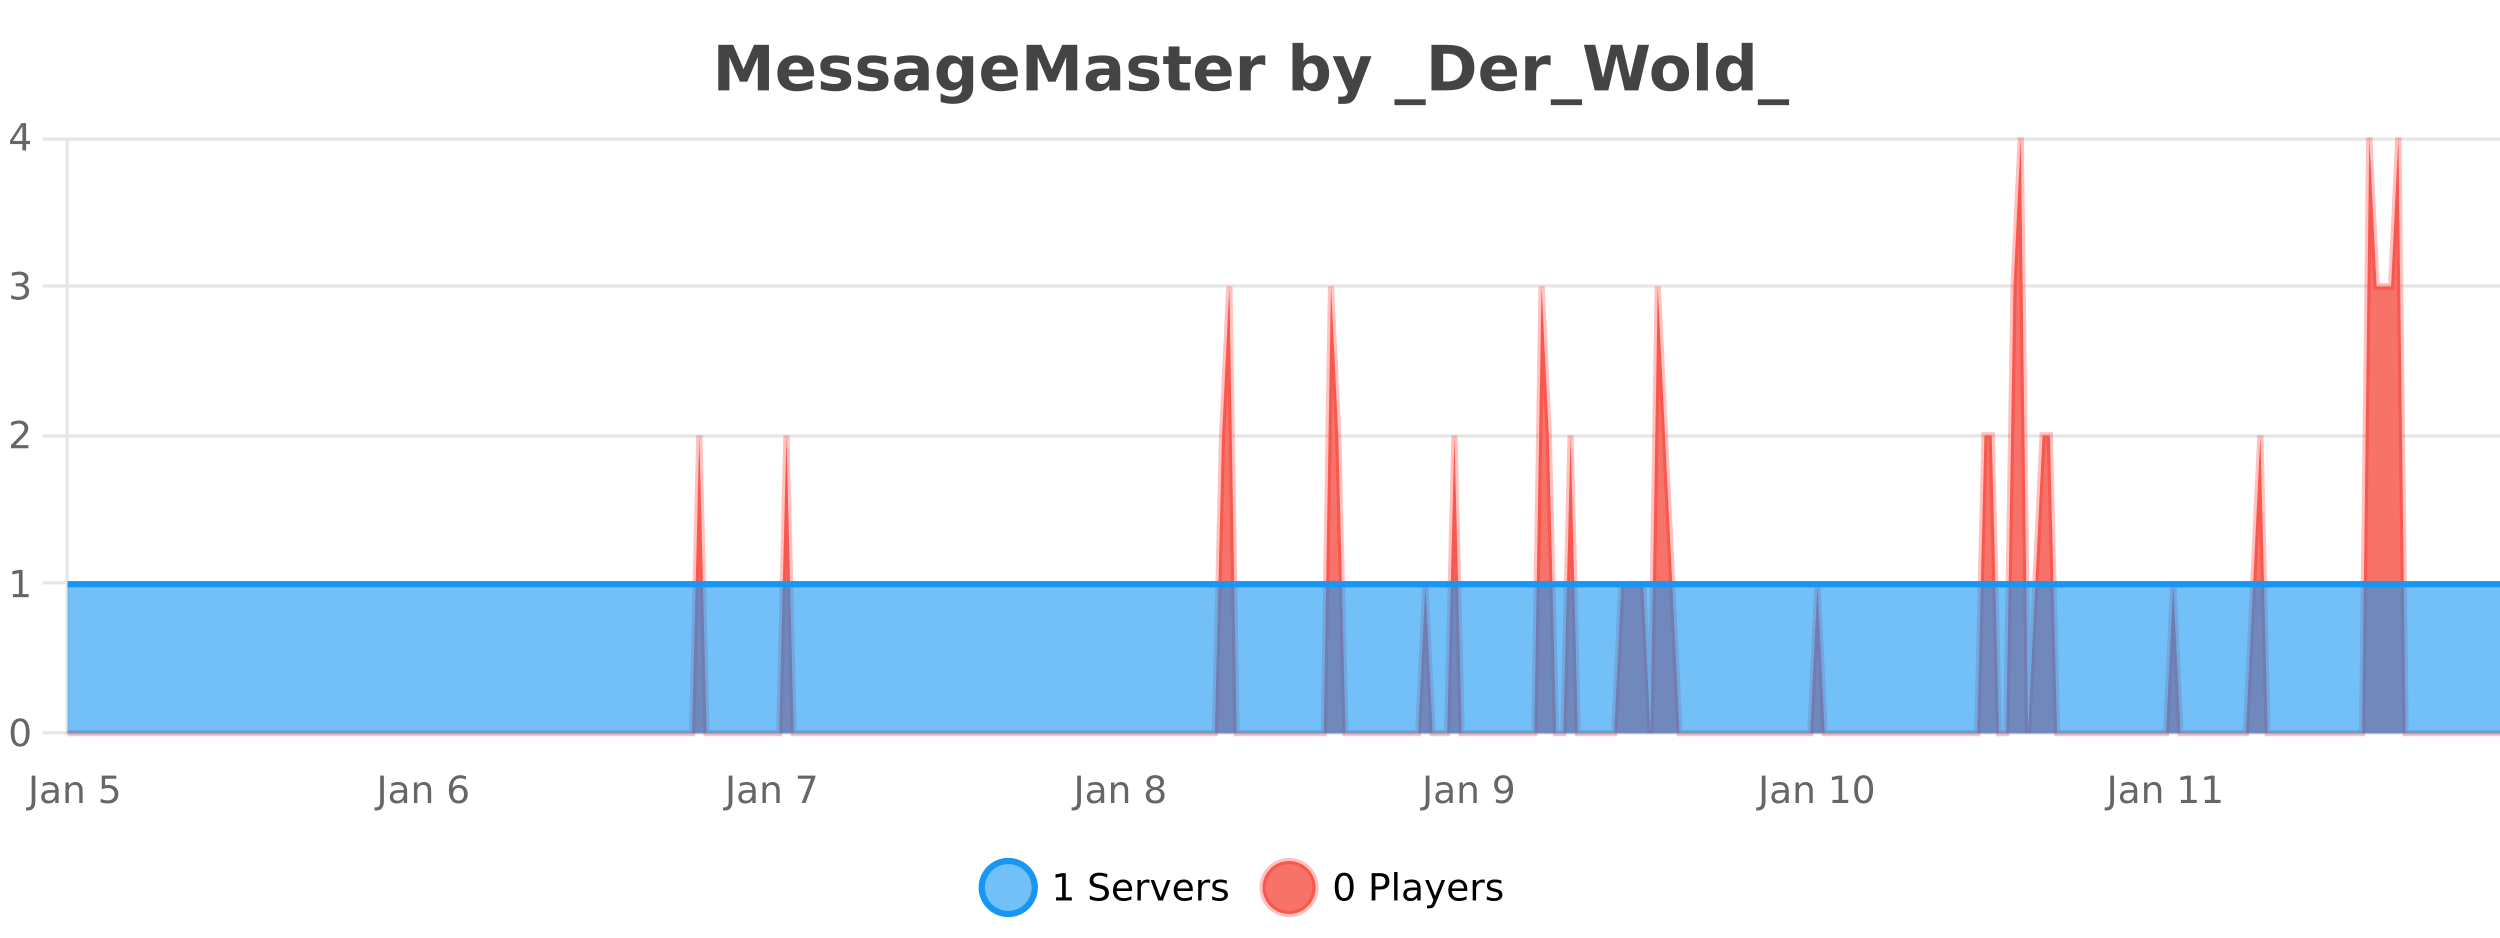 <?xml version="1.0" encoding="UTF-8"?>
<svg xmlns="http://www.w3.org/2000/svg" xmlns:xlink="http://www.w3.org/1999/xlink" width="800pt" height="300pt" viewBox="0 0 800 300" version="1.1">
<defs>
<clipPath id="clip1">
  <path d="M 285 263 L 360 263 L 360 300 L 285 300 Z M 285 263 "/>
</clipPath>
<clipPath id="clip2">
  <path d="M 375 263 L 450 263 L 450 300 L 375 300 Z M 375 263 "/>
</clipPath>
<clipPath id="clip3">
  <path d="M 21.633 44 L 800 44 L 800 234.602 L 21.633 234.602 Z M 21.633 44 "/>
</clipPath>
<clipPath id="clip4">
  <path d="M 20.633 43 L 800 43 L 800 235.602 L 20.633 235.602 Z M 20.633 43 "/>
</clipPath>
<clipPath id="clip5">
  <path d="M 21.633 186 L 800 186 L 800 234.602 L 21.633 234.602 Z M 21.633 186 "/>
</clipPath>
<clipPath id="clip6">
  <path d="M 20.633 185 L 800 185 L 800 188 L 20.633 188 Z M 20.633 185 "/>
</clipPath>
</defs>
<g id="surface293321">
<rect x="0" y="0" width="800" height="300" style="fill:rgb(100%,100%,100%);fill-opacity:1;stroke:none;"/>
<path style="fill:none;stroke-width:1;stroke-linecap:butt;stroke-linejoin:miter;stroke:rgb(0%,0%,0%);stroke-opacity:0.098;stroke-miterlimit:10;" d="M 22 234.5 L 800 234.5 "/>
<path style="fill:none;stroke-width:1;stroke-linecap:butt;stroke-linejoin:miter;stroke:rgb(0%,0%,0%);stroke-opacity:0.098;stroke-miterlimit:10;" d="M 13.633 234.5 L 21 234.5 "/>
<path style="fill:none;stroke-width:1;stroke-linecap:butt;stroke-linejoin:miter;stroke:rgb(0%,0%,0%);stroke-opacity:0.098;stroke-miterlimit:10;" d="M 22 186.5 L 800 186.5 "/>
<path style="fill:none;stroke-width:1;stroke-linecap:butt;stroke-linejoin:miter;stroke:rgb(0%,0%,0%);stroke-opacity:0.098;stroke-miterlimit:10;" d="M 13.633 186.5 L 21 186.5 "/>
<path style="fill:none;stroke-width:1;stroke-linecap:butt;stroke-linejoin:miter;stroke:rgb(0%,0%,0%);stroke-opacity:0.098;stroke-miterlimit:10;" d="M 22 139.5 L 800 139.5 "/>
<path style="fill:none;stroke-width:1;stroke-linecap:butt;stroke-linejoin:miter;stroke:rgb(0%,0%,0%);stroke-opacity:0.098;stroke-miterlimit:10;" d="M 13.633 139.5 L 21 139.5 "/>
<path style="fill:none;stroke-width:1;stroke-linecap:butt;stroke-linejoin:miter;stroke:rgb(0%,0%,0%);stroke-opacity:0.098;stroke-miterlimit:10;" d="M 22 91.5 L 800 91.5 "/>
<path style="fill:none;stroke-width:1;stroke-linecap:butt;stroke-linejoin:miter;stroke:rgb(0%,0%,0%);stroke-opacity:0.098;stroke-miterlimit:10;" d="M 13.633 91.5 L 21 91.5 "/>
<path style="fill:none;stroke-width:1;stroke-linecap:butt;stroke-linejoin:miter;stroke:rgb(0%,0%,0%);stroke-opacity:0.098;stroke-miterlimit:10;" d="M 22 44.5 L 800 44.5 "/>
<path style="fill:none;stroke-width:1;stroke-linecap:butt;stroke-linejoin:miter;stroke:rgb(0%,0%,0%);stroke-opacity:0.098;stroke-miterlimit:10;" d="M 13.633 44.5 L 21 44.5 "/>
<path style=" stroke:none;fill-rule:nonzero;fill:rgb(9.02%,58.824%,95.294%);fill-opacity:0.6;" d="M 331.121 284 C 331.121 288.688 327.324 292.484 322.637 292.484 C 317.953 292.484 314.152 288.688 314.152 284 C 314.152 279.312 317.953 275.516 322.637 275.516 C 327.324 275.516 331.121 279.312 331.121 284 Z M 331.121 284 "/>
<g clip-path="url(#clip1)" clip-rule="nonzero">
<path style="fill:none;stroke-width:2;stroke-linecap:butt;stroke-linejoin:miter;stroke:rgb(9.02%,58.824%,95.294%);stroke-opacity:1;stroke-miterlimit:10;" d="M 331.121 284 C 331.121 288.688 327.324 292.484 322.637 292.484 C 317.953 292.484 314.152 288.688 314.152 284 C 314.152 279.312 317.953 275.516 322.637 275.516 C 327.324 275.516 331.121 279.312 331.121 284 Z M 331.121 284 "/>
</g>
<path style=" stroke:none;fill-rule:nonzero;fill:rgb(0%,0%,0%);fill-opacity:1;" d="M 337.938 287.156 L 339.875 287.156 L 339.875 280.484 L 337.766 280.906 L 337.766 279.828 L 339.859 279.406 L 341.047 279.406 L 341.047 287.156 L 342.984 287.156 L 342.984 288.156 L 337.938 288.156 Z M 354.32 279.688 L 354.32 280.844 C 353.871 280.637 353.445 280.48 353.039 280.375 C 352.641 280.262 352.262 280.203 351.898 280.203 C 351.25 280.203 350.75 280.328 350.398 280.578 C 350.055 280.828 349.883 281.188 349.883 281.656 C 349.883 282.043 349.996 282.336 350.227 282.531 C 350.453 282.73 350.898 282.887 351.555 283 L 352.258 283.156 C 353.141 283.324 353.793 283.621 354.211 284.047 C 354.637 284.465 354.852 285.027 354.852 285.734 C 354.852 286.59 354.562 287.234 353.992 287.672 C 353.43 288.109 352.594 288.328 351.492 288.328 C 351.086 288.328 350.648 288.281 350.18 288.188 C 349.711 288.094 349.227 287.953 348.727 287.766 L 348.727 286.547 C 349.203 286.82 349.672 287.023 350.133 287.156 C 350.602 287.293 351.055 287.359 351.492 287.359 C 352.168 287.359 352.688 287.23 353.055 286.969 C 353.43 286.699 353.617 286.32 353.617 285.828 C 353.617 285.402 353.48 285.07 353.211 284.828 C 352.949 284.578 352.516 284.398 351.914 284.281 L 351.195 284.141 C 350.309 283.965 349.668 283.688 349.273 283.312 C 348.887 282.938 348.695 282.418 348.695 281.75 C 348.695 280.969 348.965 280.359 349.508 279.922 C 350.047 279.477 350.797 279.25 351.758 279.25 C 352.172 279.25 352.59 279.289 353.008 279.359 C 353.434 279.434 353.871 279.543 354.32 279.688 Z M 362.266 284.609 L 362.266 285.125 L 357.297 285.125 C 357.348 285.875 357.57 286.445 357.969 286.828 C 358.375 287.215 358.93 287.406 359.641 287.406 C 360.055 287.406 360.457 287.359 360.844 287.266 C 361.238 287.164 361.629 287.008 362.016 286.797 L 362.016 287.828 C 361.617 287.984 361.219 288.105 360.812 288.188 C 360.406 288.281 359.992 288.328 359.578 288.328 C 358.535 288.328 357.707 288.027 357.094 287.422 C 356.477 286.809 356.172 285.98 356.172 284.938 C 356.172 283.867 356.461 283.016 357.047 282.391 C 357.629 281.758 358.41 281.438 359.391 281.438 C 360.273 281.438 360.973 281.727 361.484 282.297 C 362.004 282.859 362.266 283.633 362.266 284.609 Z M 361.188 284.281 C 361.176 283.699 361.008 283.23 360.688 282.875 C 360.363 282.523 359.938 282.344 359.406 282.344 C 358.801 282.344 358.316 282.516 357.953 282.859 C 357.598 283.203 357.395 283.684 357.344 284.297 Z M 367.836 282.594 C 367.711 282.531 367.574 282.484 367.43 282.453 C 367.293 282.414 367.137 282.391 366.961 282.391 C 366.355 282.391 365.887 282.59 365.555 282.984 C 365.23 283.383 365.07 283.953 365.07 284.703 L 365.07 288.156 L 363.992 288.156 L 363.992 281.594 L 365.07 281.594 L 365.07 282.609 C 365.297 282.215 365.594 281.922 365.961 281.734 C 366.324 281.539 366.766 281.438 367.289 281.438 C 367.359 281.438 367.438 281.445 367.523 281.453 C 367.617 281.465 367.715 281.48 367.82 281.5 Z M 368.195 281.594 L 369.336 281.594 L 371.383 287.094 L 373.445 281.594 L 374.586 281.594 L 372.117 288.156 L 370.648 288.156 Z M 381.688 284.609 L 381.688 285.125 L 376.719 285.125 C 376.77 285.875 376.992 286.445 377.391 286.828 C 377.797 287.215 378.352 287.406 379.062 287.406 C 379.477 287.406 379.879 287.359 380.266 287.266 C 380.66 287.164 381.051 287.008 381.438 286.797 L 381.438 287.828 C 381.039 287.984 380.641 288.105 380.234 288.188 C 379.828 288.281 379.414 288.328 379 288.328 C 377.957 288.328 377.129 288.027 376.516 287.422 C 375.898 286.809 375.594 285.98 375.594 284.938 C 375.594 283.867 375.883 283.016 376.469 282.391 C 377.051 281.758 377.832 281.438 378.812 281.438 C 379.695 281.438 380.395 281.727 380.906 282.297 C 381.426 282.859 381.688 283.633 381.688 284.609 Z M 380.609 284.281 C 380.598 283.699 380.43 283.23 380.109 282.875 C 379.785 282.523 379.359 282.344 378.828 282.344 C 378.223 282.344 377.738 282.516 377.375 282.859 C 377.02 283.203 376.816 283.684 376.766 284.297 Z M 387.258 282.594 C 387.133 282.531 386.996 282.484 386.852 282.453 C 386.715 282.414 386.559 282.391 386.383 282.391 C 385.777 282.391 385.309 282.59 384.977 282.984 C 384.652 283.383 384.492 283.953 384.492 284.703 L 384.492 288.156 L 383.414 288.156 L 383.414 281.594 L 384.492 281.594 L 384.492 282.609 C 384.719 282.215 385.016 281.922 385.383 281.734 C 385.746 281.539 386.188 281.438 386.711 281.438 C 386.781 281.438 386.859 281.445 386.945 281.453 C 387.039 281.465 387.137 281.48 387.242 281.5 Z M 392.562 281.781 L 392.562 282.812 C 392.258 282.656 391.941 282.543 391.609 282.469 C 391.285 282.387 390.945 282.344 390.594 282.344 C 390.062 282.344 389.66 282.43 389.391 282.594 C 389.117 282.75 388.984 282.996 388.984 283.328 C 388.984 283.578 389.078 283.777 389.266 283.922 C 389.461 284.059 389.852 284.188 390.438 284.312 L 390.797 284.406 C 391.566 284.562 392.113 284.793 392.438 285.094 C 392.758 285.398 392.922 285.812 392.922 286.344 C 392.922 286.961 392.676 287.445 392.188 287.797 C 391.707 288.152 391.047 288.328 390.203 288.328 C 389.848 288.328 389.477 288.289 389.094 288.219 C 388.719 288.156 388.32 288.059 387.906 287.922 L 387.906 286.797 C 388.301 287.008 388.691 287.164 389.078 287.266 C 389.461 287.371 389.848 287.422 390.234 287.422 C 390.734 287.422 391.117 287.34 391.391 287.172 C 391.672 286.996 391.812 286.746 391.812 286.422 C 391.812 286.133 391.711 285.906 391.516 285.75 C 391.316 285.594 390.883 285.445 390.219 285.297 L 389.844 285.219 C 389.176 285.074 388.691 284.855 388.391 284.562 C 388.098 284.273 387.953 283.875 387.953 283.375 C 387.953 282.75 388.172 282.273 388.609 281.938 C 389.047 281.605 389.664 281.438 390.469 281.438 C 390.863 281.438 391.238 281.469 391.594 281.531 C 391.945 281.586 392.27 281.668 392.562 281.781 Z M 332.637 277.016 "/>
<path style=" stroke:none;fill-rule:nonzero;fill:rgb(96.863%,44.706%,40.784%);fill-opacity:1;" d="M 420.988 284 C 420.988 288.688 417.191 292.484 412.504 292.484 C 407.82 292.484 404.02 288.688 404.02 284 C 404.02 279.312 407.82 275.516 412.504 275.516 C 417.191 275.516 420.988 279.312 420.988 284 Z M 420.988 284 "/>
<g clip-path="url(#clip2)" clip-rule="nonzero">
<path style="fill:none;stroke-width:2;stroke-linecap:butt;stroke-linejoin:miter;stroke:rgb(100%,4.706%,0%);stroke-opacity:0.247;stroke-miterlimit:10;" d="M 420.988 284 C 420.988 288.688 417.191 292.484 412.504 292.484 C 407.82 292.484 404.02 288.688 404.02 284 C 404.02 279.312 407.82 275.516 412.504 275.516 C 417.191 275.516 420.988 279.312 420.988 284 Z M 420.988 284 "/>
</g>
<path style=" stroke:none;fill-rule:nonzero;fill:rgb(0%,0%,0%);fill-opacity:1;" d="M 430.133 280.188 C 429.527 280.188 429.07 280.492 428.758 281.094 C 428.453 281.688 428.305 282.59 428.305 283.797 C 428.305 284.996 428.453 285.898 428.758 286.5 C 429.07 287.094 429.527 287.391 430.133 287.391 C 430.746 287.391 431.203 287.094 431.508 286.5 C 431.82 285.898 431.977 284.996 431.977 283.797 C 431.977 282.59 431.82 281.688 431.508 281.094 C 431.203 280.492 430.746 280.188 430.133 280.188 Z M 430.133 279.25 C 431.109 279.25 431.859 279.641 432.383 280.422 C 432.902 281.195 433.164 282.32 433.164 283.797 C 433.164 285.266 432.902 286.391 432.383 287.172 C 431.859 287.945 431.109 288.328 430.133 288.328 C 429.152 288.328 428.402 287.945 427.883 287.172 C 427.371 286.391 427.117 285.266 427.117 283.797 C 427.117 282.32 427.371 281.195 427.883 280.422 C 428.402 279.641 429.152 279.25 430.133 279.25 Z M 440.125 280.375 L 440.125 283.672 L 441.609 283.672 C 442.16 283.672 442.586 283.531 442.891 283.25 C 443.191 282.961 443.344 282.547 443.344 282.016 C 443.344 281.496 443.191 281.094 442.891 280.812 C 442.586 280.523 442.16 280.375 441.609 280.375 Z M 438.938 279.406 L 441.609 279.406 C 442.598 279.406 443.344 279.633 443.844 280.078 C 444.344 280.516 444.594 281.164 444.594 282.016 C 444.594 282.883 444.344 283.539 443.844 283.984 C 443.344 284.422 442.598 284.641 441.609 284.641 L 440.125 284.641 L 440.125 288.156 L 438.938 288.156 Z M 446.129 279.031 L 447.207 279.031 L 447.207 288.156 L 446.129 288.156 Z M 452.445 284.859 C 451.578 284.859 450.977 284.961 450.633 285.156 C 450.297 285.355 450.133 285.695 450.133 286.172 C 450.133 286.559 450.258 286.867 450.508 287.094 C 450.766 287.312 451.109 287.422 451.539 287.422 C 452.141 287.422 452.621 287.215 452.977 286.797 C 453.34 286.371 453.523 285.805 453.523 285.094 L 453.523 284.859 Z M 454.602 284.406 L 454.602 288.156 L 453.523 288.156 L 453.523 287.156 C 453.273 287.555 452.965 287.852 452.602 288.047 C 452.234 288.234 451.789 288.328 451.258 288.328 C 450.578 288.328 450.043 288.141 449.648 287.766 C 449.25 287.383 449.055 286.875 449.055 286.25 C 449.055 285.512 449.297 284.953 449.789 284.578 C 450.289 284.203 451.027 284.016 452.008 284.016 L 453.523 284.016 L 453.523 283.906 C 453.523 283.406 453.355 283.023 453.023 282.75 C 452.699 282.48 452.246 282.344 451.664 282.344 C 451.289 282.344 450.918 282.391 450.555 282.484 C 450.199 282.578 449.859 282.715 449.539 282.891 L 449.539 281.891 C 449.934 281.734 450.312 281.621 450.68 281.547 C 451.055 281.477 451.418 281.438 451.773 281.438 C 452.719 281.438 453.43 281.684 453.898 282.172 C 454.367 282.664 454.602 283.406 454.602 284.406 Z M 459.551 288.766 C 459.246 289.547 458.949 290.055 458.66 290.297 C 458.367 290.535 457.98 290.656 457.504 290.656 L 456.645 290.656 L 456.645 289.75 L 457.27 289.75 C 457.57 289.75 457.801 289.676 457.957 289.531 C 458.121 289.395 458.305 289.066 458.504 288.547 L 458.707 288.047 L 456.051 281.594 L 457.191 281.594 L 459.238 286.719 L 461.301 281.594 L 462.441 281.594 Z M 469.543 284.609 L 469.543 285.125 L 464.574 285.125 C 464.625 285.875 464.848 286.445 465.246 286.828 C 465.652 287.215 466.207 287.406 466.918 287.406 C 467.332 287.406 467.734 287.359 468.121 287.266 C 468.516 287.164 468.906 287.008 469.293 286.797 L 469.293 287.828 C 468.895 287.984 468.496 288.105 468.09 288.188 C 467.684 288.281 467.27 288.328 466.855 288.328 C 465.812 288.328 464.984 288.027 464.371 287.422 C 463.754 286.809 463.449 285.98 463.449 284.938 C 463.449 283.867 463.738 283.016 464.324 282.391 C 464.906 281.758 465.688 281.438 466.668 281.438 C 467.551 281.438 468.25 281.727 468.762 282.297 C 469.281 282.859 469.543 283.633 469.543 284.609 Z M 468.465 284.281 C 468.453 283.699 468.285 283.23 467.965 282.875 C 467.641 282.523 467.215 282.344 466.684 282.344 C 466.078 282.344 465.594 282.516 465.23 282.859 C 464.875 283.203 464.672 283.684 464.621 284.297 Z M 475.113 282.594 C 474.988 282.531 474.852 282.484 474.707 282.453 C 474.57 282.414 474.414 282.391 474.238 282.391 C 473.633 282.391 473.164 282.59 472.832 282.984 C 472.508 283.383 472.348 283.953 472.348 284.703 L 472.348 288.156 L 471.27 288.156 L 471.27 281.594 L 472.348 281.594 L 472.348 282.609 C 472.574 282.215 472.871 281.922 473.238 281.734 C 473.602 281.539 474.043 281.438 474.566 281.438 C 474.637 281.438 474.715 281.445 474.801 281.453 C 474.895 281.465 474.992 281.48 475.098 281.5 Z M 480.422 281.781 L 480.422 282.812 C 480.117 282.656 479.801 282.543 479.469 282.469 C 479.145 282.387 478.805 282.344 478.453 282.344 C 477.922 282.344 477.52 282.43 477.25 282.594 C 476.977 282.75 476.844 282.996 476.844 283.328 C 476.844 283.578 476.938 283.777 477.125 283.922 C 477.32 284.059 477.711 284.188 478.297 284.312 L 478.656 284.406 C 479.426 284.562 479.973 284.793 480.297 285.094 C 480.617 285.398 480.781 285.812 480.781 286.344 C 480.781 286.961 480.535 287.445 480.047 287.797 C 479.566 288.152 478.906 288.328 478.062 288.328 C 477.707 288.328 477.336 288.289 476.953 288.219 C 476.578 288.156 476.18 288.059 475.766 287.922 L 475.766 286.797 C 476.16 287.008 476.551 287.164 476.938 287.266 C 477.32 287.371 477.707 287.422 478.094 287.422 C 478.594 287.422 478.977 287.34 479.25 287.172 C 479.531 286.996 479.672 286.746 479.672 286.422 C 479.672 286.133 479.57 285.906 479.375 285.75 C 479.176 285.594 478.742 285.445 478.078 285.297 L 477.703 285.219 C 477.035 285.074 476.551 284.855 476.25 284.562 C 475.957 284.273 475.812 283.875 475.812 283.375 C 475.812 282.75 476.031 282.273 476.469 281.938 C 476.906 281.605 477.523 281.438 478.328 281.438 C 478.723 281.438 479.098 281.469 479.453 281.531 C 479.805 281.586 480.129 281.668 480.422 281.781 Z M 422.504 277.016 "/>
<path style=" stroke:none;fill-rule:nonzero;fill:rgb(26.667%,26.667%,26.667%);fill-opacity:1;" d="M 229.844 14.344 L 234.625 14.344 L 237.938 22.141 L 241.281 14.344 L 246.062 14.344 L 246.062 28.922 L 242.5 28.922 L 242.5 18.25 L 239.141 26.125 L 236.766 26.125 L 233.406 18.25 L 233.406 28.922 L 229.844 28.922 Z M 260.496 23.422 L 260.496 24.422 L 252.324 24.422 C 252.406 25.246 252.703 25.859 253.215 26.266 C 253.723 26.672 254.434 26.875 255.34 26.875 C 256.078 26.875 256.832 26.766 257.605 26.547 C 258.375 26.328 259.168 26 259.98 25.562 L 259.98 28.25 C 259.156 28.562 258.328 28.797 257.496 28.953 C 256.672 29.117 255.848 29.203 255.027 29.203 C 253.047 29.203 251.504 28.703 250.402 27.703 C 249.309 26.695 248.762 25.281 248.762 23.469 C 248.762 21.68 249.297 20.273 250.371 19.25 C 251.453 18.23 252.938 17.719 254.824 17.719 C 256.543 17.719 257.918 18.242 258.949 19.281 C 259.98 20.312 260.496 21.695 260.496 23.422 Z M 256.902 22.266 C 256.902 21.602 256.707 21.062 256.324 20.656 C 255.938 20.25 255.434 20.047 254.809 20.047 C 254.129 20.047 253.578 20.242 253.152 20.625 C 252.734 21 252.473 21.547 252.371 22.266 Z M 271.688 18.328 L 271.688 20.984 C 270.945 20.672 270.227 20.438 269.531 20.281 C 268.832 20.125 268.172 20.047 267.547 20.047 C 266.891 20.047 266.398 20.133 266.078 20.297 C 265.754 20.465 265.594 20.719 265.594 21.062 C 265.594 21.344 265.711 21.559 265.953 21.703 C 266.203 21.852 266.641 21.961 267.266 22.031 L 267.891 22.125 C 269.68 22.355 270.883 22.73 271.5 23.25 C 272.113 23.773 272.422 24.59 272.422 25.703 C 272.422 26.871 271.988 27.746 271.125 28.328 C 270.27 28.914 268.992 29.203 267.297 29.203 C 266.566 29.203 265.816 29.145 265.047 29.031 C 264.273 28.918 263.484 28.746 262.672 28.516 L 262.672 25.859 C 263.367 26.203 264.082 26.461 264.812 26.625 C 265.539 26.793 266.285 26.875 267.047 26.875 C 267.734 26.875 268.25 26.781 268.594 26.594 C 268.938 26.406 269.109 26.125 269.109 25.75 C 269.109 25.438 268.988 25.211 268.75 25.062 C 268.508 24.906 268.035 24.789 267.328 24.703 L 266.719 24.625 C 265.156 24.43 264.062 24.07 263.438 23.547 C 262.812 23.016 262.5 22.215 262.5 21.141 C 262.5 19.984 262.895 19.125 263.688 18.562 C 264.488 18 265.707 17.719 267.344 17.719 C 267.988 17.719 268.664 17.773 269.375 17.875 C 270.082 17.969 270.852 18.121 271.688 18.328 Z M 283.59 18.328 L 283.59 20.984 C 282.848 20.672 282.129 20.438 281.434 20.281 C 280.734 20.125 280.074 20.047 279.449 20.047 C 278.793 20.047 278.301 20.133 277.98 20.297 C 277.656 20.465 277.496 20.719 277.496 21.062 C 277.496 21.344 277.613 21.559 277.855 21.703 C 278.105 21.852 278.543 21.961 279.168 22.031 L 279.793 22.125 C 281.582 22.355 282.785 22.73 283.402 23.25 C 284.016 23.773 284.324 24.59 284.324 25.703 C 284.324 26.871 283.891 27.746 283.027 28.328 C 282.172 28.914 280.895 29.203 279.199 29.203 C 278.469 29.203 277.719 29.145 276.949 29.031 C 276.176 28.918 275.387 28.746 274.574 28.516 L 274.574 25.859 C 275.27 26.203 275.984 26.461 276.715 26.625 C 277.441 26.793 278.188 26.875 278.949 26.875 C 279.637 26.875 280.152 26.781 280.496 26.594 C 280.84 26.406 281.012 26.125 281.012 25.75 C 281.012 25.438 280.891 25.211 280.652 25.062 C 280.41 24.906 279.938 24.789 279.23 24.703 L 278.621 24.625 C 277.059 24.43 275.965 24.07 275.34 23.547 C 274.715 23.016 274.402 22.215 274.402 21.141 C 274.402 19.984 274.797 19.125 275.59 18.562 C 276.391 18 277.609 17.719 279.246 17.719 C 279.891 17.719 280.566 17.773 281.277 17.875 C 281.984 17.969 282.754 18.121 283.59 18.328 Z M 291.852 24 C 291.121 24 290.574 24.125 290.211 24.375 C 289.844 24.617 289.664 24.98 289.664 25.469 C 289.664 25.906 289.809 26.25 290.102 26.5 C 290.402 26.75 290.812 26.875 291.336 26.875 C 291.992 26.875 292.543 26.641 292.992 26.172 C 293.449 25.703 293.68 25.117 293.68 24.406 L 293.68 24 Z M 297.195 22.688 L 297.195 28.922 L 293.68 28.922 L 293.68 27.297 C 293.211 27.965 292.68 28.449 292.086 28.75 C 291.5 29.051 290.789 29.203 289.945 29.203 C 288.82 29.203 287.902 28.875 287.195 28.219 C 286.484 27.555 286.133 26.695 286.133 25.641 C 286.133 24.359 286.57 23.422 287.445 22.828 C 288.328 22.227 289.719 21.922 291.617 21.922 L 293.68 21.922 L 293.68 21.641 C 293.68 21.09 293.461 20.688 293.023 20.438 C 292.586 20.18 291.902 20.047 290.977 20.047 C 290.227 20.047 289.527 20.125 288.883 20.281 C 288.234 20.43 287.637 20.648 287.086 20.938 L 287.086 18.281 C 287.836 18.094 288.586 17.953 289.336 17.859 C 290.094 17.766 290.855 17.719 291.617 17.719 C 293.586 17.719 295.008 18.109 295.883 18.891 C 296.758 19.664 297.195 20.93 297.195 22.688 Z M 307.898 27.062 C 307.418 27.699 306.887 28.168 306.305 28.469 C 305.719 28.773 305.047 28.922 304.289 28.922 C 302.953 28.922 301.852 28.398 300.977 27.344 C 300.109 26.293 299.68 24.953 299.68 23.328 C 299.68 21.695 300.109 20.355 300.977 19.312 C 301.852 18.262 302.953 17.734 304.289 17.734 C 305.047 17.734 305.719 17.887 306.305 18.188 C 306.887 18.492 307.418 18.965 307.898 19.609 L 307.898 17.984 L 311.414 17.984 L 311.414 27.812 C 311.414 29.57 310.855 30.914 309.742 31.844 C 308.637 32.77 307.027 33.234 304.914 33.234 C 304.234 33.234 303.574 33.18 302.93 33.078 C 302.293 32.973 301.652 32.816 301.008 32.609 L 301.008 29.875 C 301.621 30.227 302.219 30.488 302.805 30.656 C 303.387 30.832 303.977 30.922 304.57 30.922 C 305.715 30.922 306.555 30.672 307.086 30.172 C 307.625 29.672 307.898 28.887 307.898 27.812 Z M 305.586 20.266 C 304.867 20.266 304.305 20.531 303.898 21.062 C 303.492 21.594 303.289 22.352 303.289 23.328 C 303.289 24.328 303.48 25.09 303.867 25.609 C 304.262 26.121 304.836 26.375 305.586 26.375 C 306.312 26.375 306.883 26.109 307.289 25.578 C 307.695 25.047 307.898 24.297 307.898 23.328 C 307.898 22.352 307.695 21.594 307.289 21.062 C 306.883 20.531 306.312 20.266 305.586 20.266 Z M 325.68 23.422 L 325.68 24.422 L 317.508 24.422 C 317.59 25.246 317.887 25.859 318.398 26.266 C 318.906 26.672 319.617 26.875 320.523 26.875 C 321.262 26.875 322.016 26.766 322.789 26.547 C 323.559 26.328 324.352 26 325.164 25.562 L 325.164 28.25 C 324.34 28.562 323.512 28.797 322.68 28.953 C 321.855 29.117 321.031 29.203 320.211 29.203 C 318.23 29.203 316.688 28.703 315.586 27.703 C 314.492 26.695 313.945 25.281 313.945 23.469 C 313.945 21.68 314.48 20.273 315.555 19.25 C 316.637 18.23 318.121 17.719 320.008 17.719 C 321.727 17.719 323.102 18.242 324.133 19.281 C 325.164 20.312 325.68 21.695 325.68 23.422 Z M 322.086 22.266 C 322.086 21.602 321.891 21.062 321.508 20.656 C 321.121 20.25 320.617 20.047 319.992 20.047 C 319.312 20.047 318.762 20.242 318.336 20.625 C 317.918 21 317.656 21.547 317.555 22.266 Z M 328.496 14.344 L 333.277 14.344 L 336.59 22.141 L 339.934 14.344 L 344.715 14.344 L 344.715 28.922 L 341.152 28.922 L 341.152 18.25 L 337.793 26.125 L 335.418 26.125 L 332.059 18.25 L 332.059 28.922 L 328.496 28.922 Z M 353.133 24 C 352.402 24 351.855 24.125 351.492 24.375 C 351.125 24.617 350.945 24.98 350.945 25.469 C 350.945 25.906 351.09 26.25 351.383 26.5 C 351.684 26.75 352.094 26.875 352.617 26.875 C 353.273 26.875 353.824 26.641 354.273 26.172 C 354.73 25.703 354.961 25.117 354.961 24.406 L 354.961 24 Z M 358.477 22.688 L 358.477 28.922 L 354.961 28.922 L 354.961 27.297 C 354.492 27.965 353.961 28.449 353.367 28.75 C 352.781 29.051 352.07 29.203 351.227 29.203 C 350.102 29.203 349.184 28.875 348.477 28.219 C 347.766 27.555 347.414 26.695 347.414 25.641 C 347.414 24.359 347.852 23.422 348.727 22.828 C 349.609 22.227 351 21.922 352.898 21.922 L 354.961 21.922 L 354.961 21.641 C 354.961 21.09 354.742 20.688 354.305 20.438 C 353.867 20.18 353.184 20.047 352.258 20.047 C 351.508 20.047 350.809 20.125 350.164 20.281 C 349.516 20.43 348.918 20.648 348.367 20.938 L 348.367 18.281 C 349.117 18.094 349.867 17.953 350.617 17.859 C 351.375 17.766 352.137 17.719 352.898 17.719 C 354.867 17.719 356.289 18.109 357.164 18.891 C 358.039 19.664 358.477 20.93 358.477 22.688 Z M 370.27 18.328 L 370.27 20.984 C 369.527 20.672 368.809 20.438 368.113 20.281 C 367.414 20.125 366.754 20.047 366.129 20.047 C 365.473 20.047 364.98 20.133 364.66 20.297 C 364.336 20.465 364.176 20.719 364.176 21.062 C 364.176 21.344 364.293 21.559 364.535 21.703 C 364.785 21.852 365.223 21.961 365.848 22.031 L 366.473 22.125 C 368.262 22.355 369.465 22.73 370.082 23.25 C 370.695 23.773 371.004 24.59 371.004 25.703 C 371.004 26.871 370.57 27.746 369.707 28.328 C 368.852 28.914 367.574 29.203 365.879 29.203 C 365.148 29.203 364.398 29.145 363.629 29.031 C 362.855 28.918 362.066 28.746 361.254 28.516 L 361.254 25.859 C 361.949 26.203 362.664 26.461 363.395 26.625 C 364.121 26.793 364.867 26.875 365.629 26.875 C 366.316 26.875 366.832 26.781 367.176 26.594 C 367.52 26.406 367.691 26.125 367.691 25.75 C 367.691 25.438 367.57 25.211 367.332 25.062 C 367.09 24.906 366.617 24.789 365.91 24.703 L 365.301 24.625 C 363.738 24.43 362.645 24.07 362.02 23.547 C 361.395 23.016 361.082 22.215 361.082 21.141 C 361.082 19.984 361.477 19.125 362.27 18.562 C 363.07 18 364.289 17.719 365.926 17.719 C 366.57 17.719 367.246 17.773 367.957 17.875 C 368.664 17.969 369.434 18.121 370.27 18.328 Z M 377.453 14.875 L 377.453 17.984 L 381.062 17.984 L 381.062 20.484 L 377.453 20.484 L 377.453 25.125 C 377.453 25.637 377.551 25.98 377.75 26.156 C 377.957 26.336 378.359 26.422 378.953 26.422 L 380.75 26.422 L 380.75 28.922 L 377.75 28.922 C 376.375 28.922 375.395 28.637 374.812 28.062 C 374.238 27.48 373.953 26.5 373.953 25.125 L 373.953 20.484 L 372.219 20.484 L 372.219 17.984 L 373.953 17.984 L 373.953 14.875 Z M 394.109 23.422 L 394.109 24.422 L 385.938 24.422 C 386.02 25.246 386.316 25.859 386.828 26.266 C 387.336 26.672 388.047 26.875 388.953 26.875 C 389.691 26.875 390.445 26.766 391.219 26.547 C 391.988 26.328 392.781 26 393.594 25.562 L 393.594 28.25 C 392.77 28.562 391.941 28.797 391.109 28.953 C 390.285 29.117 389.461 29.203 388.641 29.203 C 386.66 29.203 385.117 28.703 384.016 27.703 C 382.922 26.695 382.375 25.281 382.375 23.469 C 382.375 21.68 382.91 20.273 383.984 19.25 C 385.066 18.23 386.551 17.719 388.438 17.719 C 390.156 17.719 391.531 18.242 392.562 19.281 C 393.594 20.312 394.109 21.695 394.109 23.422 Z M 390.516 22.266 C 390.516 21.602 390.32 21.062 389.938 20.656 C 389.551 20.25 389.047 20.047 388.422 20.047 C 387.742 20.047 387.191 20.242 386.766 20.625 C 386.348 21 386.086 21.547 385.984 22.266 Z M 404.891 20.969 C 404.578 20.824 404.27 20.719 403.969 20.656 C 403.664 20.586 403.363 20.547 403.062 20.547 C 402.156 20.547 401.457 20.836 400.969 21.406 C 400.488 21.98 400.25 22.805 400.25 23.875 L 400.25 28.922 L 396.766 28.922 L 396.766 17.984 L 400.25 17.984 L 400.25 19.781 C 400.695 19.062 401.211 18.543 401.797 18.219 C 402.379 17.887 403.078 17.719 403.891 17.719 C 404.016 17.719 404.145 17.727 404.281 17.734 C 404.414 17.746 404.613 17.766 404.875 17.797 Z M 419.406 26.672 C 420.156 26.672 420.727 26.402 421.125 25.859 C 421.52 25.309 421.719 24.512 421.719 23.469 C 421.719 22.43 421.52 21.637 421.125 21.094 C 420.727 20.543 420.156 20.266 419.406 20.266 C 418.656 20.266 418.078 20.543 417.672 21.094 C 417.273 21.637 417.078 22.43 417.078 23.469 C 417.078 24.5 417.273 25.293 417.672 25.844 C 418.078 26.398 418.656 26.672 419.406 26.672 Z M 417.078 19.578 C 417.566 18.945 418.102 18.477 418.688 18.172 C 419.27 17.871 419.941 17.719 420.703 17.719 C 422.055 17.719 423.164 18.258 424.031 19.328 C 424.895 20.402 425.328 21.781 425.328 23.469 C 425.328 25.148 424.895 26.523 424.031 27.594 C 423.164 28.668 422.055 29.203 420.703 29.203 C 419.941 29.203 419.27 29.051 418.688 28.75 C 418.102 28.449 417.566 27.98 417.078 27.344 L 417.078 28.922 L 413.594 28.922 L 413.594 13.719 L 417.078 13.719 Z M 426.473 17.984 L 429.957 17.984 L 432.91 25.406 L 435.41 17.984 L 438.895 17.984 L 434.301 29.953 C 433.84 31.172 433.301 32.02 432.676 32.5 C 432.059 32.988 431.254 33.234 430.254 33.234 L 428.223 33.234 L 428.223 30.938 L 429.316 30.938 C 429.91 30.938 430.34 30.844 430.613 30.656 C 430.883 30.469 431.09 30.129 431.238 29.641 L 431.348 29.344 Z M 456.223 31.781 L 456.223 33.641 L 446.223 33.641 L 446.223 31.781 Z M 461.816 17.188 L 461.816 26.078 L 463.16 26.078 C 464.699 26.078 465.879 25.699 466.691 24.938 C 467.504 24.18 467.91 23.07 467.91 21.609 C 467.91 20.172 467.504 19.078 466.691 18.328 C 465.887 17.57 464.711 17.188 463.16 17.188 Z M 458.066 14.344 L 462.02 14.344 C 464.238 14.344 465.887 14.5 466.973 14.812 C 468.055 15.125 468.98 15.664 469.754 16.422 C 470.441 17.078 470.949 17.84 471.285 18.703 C 471.617 19.559 471.785 20.527 471.785 21.609 C 471.785 22.715 471.617 23.699 471.285 24.562 C 470.949 25.43 470.441 26.188 469.754 26.844 C 468.973 27.594 468.035 28.133 466.941 28.453 C 465.848 28.766 464.207 28.922 462.02 28.922 L 458.066 28.922 Z M 485.418 23.422 L 485.418 24.422 L 477.246 24.422 C 477.328 25.246 477.625 25.859 478.137 26.266 C 478.645 26.672 479.355 26.875 480.262 26.875 C 481 26.875 481.754 26.766 482.527 26.547 C 483.297 26.328 484.09 26 484.902 25.562 L 484.902 28.25 C 484.078 28.562 483.25 28.797 482.418 28.953 C 481.594 29.117 480.77 29.203 479.949 29.203 C 477.969 29.203 476.426 28.703 475.324 27.703 C 474.23 26.695 473.684 25.281 473.684 23.469 C 473.684 21.68 474.219 20.273 475.293 19.25 C 476.375 18.23 477.859 17.719 479.746 17.719 C 481.465 17.719 482.84 18.242 483.871 19.281 C 484.902 20.312 485.418 21.695 485.418 23.422 Z M 481.824 22.266 C 481.824 21.602 481.629 21.062 481.246 20.656 C 480.859 20.25 480.355 20.047 479.73 20.047 C 479.051 20.047 478.5 20.242 478.074 20.625 C 477.656 21 477.395 21.547 477.293 22.266 Z M 496.203 20.969 C 495.891 20.824 495.582 20.719 495.281 20.656 C 494.977 20.586 494.676 20.547 494.375 20.547 C 493.469 20.547 492.77 20.836 492.281 21.406 C 491.801 21.98 491.562 22.805 491.562 23.875 L 491.562 28.922 L 488.078 28.922 L 488.078 17.984 L 491.562 17.984 L 491.562 19.781 C 492.008 19.062 492.523 18.543 493.109 18.219 C 493.691 17.887 494.391 17.719 495.203 17.719 C 495.328 17.719 495.457 17.727 495.594 17.734 C 495.727 17.746 495.926 17.766 496.188 17.797 Z M 506.25 31.781 L 506.25 33.641 L 496.25 33.641 L 496.25 31.781 Z M 506.844 14.344 L 510.453 14.344 L 512.969 24.938 L 515.469 14.344 L 519.094 14.344 L 521.594 24.938 L 524.109 14.344 L 527.688 14.344 L 524.25 28.922 L 519.906 28.922 L 517.266 17.844 L 514.656 28.922 L 510.312 28.922 Z M 534.492 20.219 C 533.711 20.219 533.117 20.5 532.711 21.062 C 532.305 21.617 532.102 22.418 532.102 23.469 C 532.102 24.512 532.305 25.312 532.711 25.875 C 533.117 26.43 533.711 26.703 534.492 26.703 C 535.25 26.703 535.828 26.43 536.227 25.875 C 536.633 25.312 536.836 24.512 536.836 23.469 C 536.836 22.418 536.633 21.617 536.227 21.062 C 535.828 20.5 535.25 20.219 534.492 20.219 Z M 534.492 17.719 C 536.367 17.719 537.828 18.23 538.883 19.25 C 539.945 20.262 540.477 21.668 540.477 23.469 C 540.477 25.262 539.945 26.668 538.883 27.688 C 537.828 28.699 536.367 29.203 534.492 29.203 C 532.594 29.203 531.117 28.699 530.055 27.688 C 528.992 26.668 528.461 25.262 528.461 23.469 C 528.461 21.668 528.992 20.262 530.055 19.25 C 531.117 18.23 532.594 17.719 534.492 17.719 Z M 543.027 13.719 L 546.512 13.719 L 546.512 28.922 L 543.027 28.922 Z M 557.32 19.578 L 557.32 13.719 L 560.836 13.719 L 560.836 28.922 L 557.32 28.922 L 557.32 27.344 C 556.84 27.992 556.309 28.465 555.727 28.766 C 555.141 29.055 554.469 29.203 553.711 29.203 C 552.367 29.203 551.262 28.668 550.398 27.594 C 549.531 26.523 549.102 25.148 549.102 23.469 C 549.102 21.781 549.531 20.402 550.398 19.328 C 551.262 18.258 552.367 17.719 553.711 17.719 C 554.469 17.719 555.141 17.871 555.727 18.172 C 556.309 18.477 556.84 18.945 557.32 19.578 Z M 555.008 26.672 C 555.758 26.672 556.328 26.402 556.727 25.859 C 557.121 25.309 557.32 24.512 557.32 23.469 C 557.32 22.43 557.121 21.637 556.727 21.094 C 556.328 20.543 555.758 20.266 555.008 20.266 C 554.266 20.266 553.699 20.543 553.305 21.094 C 552.906 21.637 552.711 22.43 552.711 23.469 C 552.711 24.512 552.906 25.309 553.305 25.859 C 553.699 26.402 554.266 26.672 555.008 26.672 Z M 572.512 31.781 L 572.512 33.641 L 562.512 33.641 L 562.512 31.781 Z M 228 10.359 "/>
<path style="fill:none;stroke-width:1;stroke-linecap:butt;stroke-linejoin:miter;stroke:rgb(0%,0%,0%);stroke-opacity:0.098;stroke-miterlimit:10;" d="M 21 234.5 L 801 234.5 "/>
<path style=" stroke:none;fill-rule:nonzero;fill:rgb(40%,40%,40%);fill-opacity:1;" d="M 10.129 248.203 L 11.316 248.203 L 11.316 256.344 C 11.316 257.395 11.113 258.16 10.707 258.641 C 10.309 259.117 9.668 259.359 8.785 259.359 L 8.332 259.359 L 8.332 258.359 L 8.707 258.359 C 9.227 258.359 9.59 258.211 9.801 257.922 C 10.02 257.629 10.129 257.102 10.129 256.344 Z M 16.605 253.656 C 15.738 253.656 15.137 253.758 14.793 253.953 C 14.457 254.152 14.293 254.492 14.293 254.969 C 14.293 255.355 14.418 255.664 14.668 255.891 C 14.926 256.109 15.27 256.219 15.699 256.219 C 16.301 256.219 16.781 256.012 17.137 255.594 C 17.5 255.168 17.684 254.602 17.684 253.891 L 17.684 253.656 Z M 18.762 253.203 L 18.762 256.953 L 17.684 256.953 L 17.684 255.953 C 17.434 256.352 17.125 256.648 16.762 256.844 C 16.395 257.031 15.949 257.125 15.418 257.125 C 14.738 257.125 14.203 256.938 13.809 256.562 C 13.41 256.18 13.215 255.672 13.215 255.047 C 13.215 254.309 13.457 253.75 13.949 253.375 C 14.449 253 15.188 252.812 16.168 252.812 L 17.684 252.812 L 17.684 252.703 C 17.684 252.203 17.516 251.82 17.184 251.547 C 16.859 251.277 16.406 251.141 15.824 251.141 C 15.449 251.141 15.078 251.188 14.715 251.281 C 14.359 251.375 14.02 251.512 13.699 251.688 L 13.699 250.688 C 14.094 250.531 14.473 250.418 14.84 250.344 C 15.215 250.273 15.578 250.234 15.934 250.234 C 16.879 250.234 17.59 250.48 18.059 250.969 C 18.527 251.461 18.762 252.203 18.762 253.203 Z M 26.445 252.984 L 26.445 256.953 L 25.367 256.953 L 25.367 253.031 C 25.367 252.406 25.242 251.945 24.992 251.641 C 24.75 251.328 24.391 251.172 23.914 251.172 C 23.328 251.172 22.867 251.359 22.523 251.734 C 22.188 252.102 22.023 252.605 22.023 253.25 L 22.023 256.953 L 20.945 256.953 L 20.945 250.391 L 22.023 250.391 L 22.023 251.406 C 22.281 251.012 22.586 250.719 22.93 250.531 C 23.281 250.336 23.688 250.234 24.148 250.234 C 24.898 250.234 25.465 250.469 25.852 250.938 C 26.246 251.398 26.445 252.078 26.445 252.984 Z M 32.566 248.203 L 37.207 248.203 L 37.207 249.203 L 33.645 249.203 L 33.645 251.344 C 33.82 251.281 33.992 251.242 34.16 251.219 C 34.336 251.188 34.508 251.172 34.676 251.172 C 35.652 251.172 36.43 251.445 37.004 251.984 C 37.574 252.516 37.863 253.234 37.863 254.141 C 37.863 255.09 37.566 255.824 36.973 256.344 C 36.387 256.867 35.566 257.125 34.504 257.125 C 34.129 257.125 33.746 257.094 33.363 257.031 C 32.988 256.969 32.598 256.875 32.191 256.75 L 32.191 255.562 C 32.543 255.75 32.91 255.891 33.285 255.984 C 33.66 256.078 34.055 256.125 34.473 256.125 C 35.148 256.125 35.684 255.949 36.082 255.594 C 36.477 255.242 36.676 254.758 36.676 254.141 C 36.676 253.539 36.477 253.059 36.082 252.703 C 35.684 252.352 35.148 252.172 34.473 252.172 C 34.16 252.172 33.84 252.211 33.52 252.281 C 33.207 252.344 32.887 252.449 32.566 252.594 Z M 8.957 245.816 "/>
<path style=" stroke:none;fill-rule:nonzero;fill:rgb(40%,40%,40%);fill-opacity:1;" d="M 121.656 248.203 L 122.844 248.203 L 122.844 256.344 C 122.844 257.395 122.641 258.16 122.234 258.641 C 121.836 259.117 121.195 259.359 120.312 259.359 L 119.859 259.359 L 119.859 258.359 L 120.234 258.359 C 120.754 258.359 121.117 258.211 121.328 257.922 C 121.547 257.629 121.656 257.102 121.656 256.344 Z M 128.133 253.656 C 127.266 253.656 126.664 253.758 126.32 253.953 C 125.984 254.152 125.82 254.492 125.82 254.969 C 125.82 255.355 125.945 255.664 126.195 255.891 C 126.453 256.109 126.797 256.219 127.227 256.219 C 127.828 256.219 128.309 256.012 128.664 255.594 C 129.027 255.168 129.211 254.602 129.211 253.891 L 129.211 253.656 Z M 130.289 253.203 L 130.289 256.953 L 129.211 256.953 L 129.211 255.953 C 128.961 256.352 128.652 256.648 128.289 256.844 C 127.922 257.031 127.477 257.125 126.945 257.125 C 126.266 257.125 125.73 256.938 125.336 256.562 C 124.938 256.18 124.742 255.672 124.742 255.047 C 124.742 254.309 124.984 253.75 125.477 253.375 C 125.977 253 126.715 252.812 127.695 252.812 L 129.211 252.812 L 129.211 252.703 C 129.211 252.203 129.043 251.82 128.711 251.547 C 128.387 251.277 127.934 251.141 127.352 251.141 C 126.977 251.141 126.605 251.188 126.242 251.281 C 125.887 251.375 125.547 251.512 125.227 251.688 L 125.227 250.688 C 125.621 250.531 126 250.418 126.367 250.344 C 126.742 250.273 127.105 250.234 127.461 250.234 C 128.406 250.234 129.117 250.48 129.586 250.969 C 130.055 251.461 130.289 252.203 130.289 253.203 Z M 137.969 252.984 L 137.969 256.953 L 136.891 256.953 L 136.891 253.031 C 136.891 252.406 136.766 251.945 136.516 251.641 C 136.273 251.328 135.914 251.172 135.438 251.172 C 134.852 251.172 134.391 251.359 134.047 251.734 C 133.711 252.102 133.547 252.605 133.547 253.25 L 133.547 256.953 L 132.469 256.953 L 132.469 250.391 L 133.547 250.391 L 133.547 251.406 C 133.805 251.012 134.109 250.719 134.453 250.531 C 134.805 250.336 135.211 250.234 135.672 250.234 C 136.422 250.234 136.988 250.469 137.375 250.938 C 137.77 251.398 137.969 252.078 137.969 252.984 Z M 146.766 252.109 C 146.234 252.109 145.812 252.293 145.5 252.656 C 145.188 253.023 145.031 253.516 145.031 254.141 C 145.031 254.777 145.188 255.277 145.5 255.641 C 145.812 256.008 146.234 256.188 146.766 256.188 C 147.297 256.188 147.711 256.008 148.016 255.641 C 148.328 255.277 148.484 254.777 148.484 254.141 C 148.484 253.516 148.328 253.023 148.016 252.656 C 147.711 252.293 147.297 252.109 146.766 252.109 Z M 149.109 248.391 L 149.109 249.469 C 148.805 249.336 148.504 249.23 148.203 249.156 C 147.898 249.086 147.602 249.047 147.312 249.047 C 146.531 249.047 145.93 249.312 145.516 249.844 C 145.109 250.367 144.875 251.156 144.812 252.219 C 145.039 251.887 145.328 251.633 145.672 251.453 C 146.023 251.266 146.41 251.172 146.828 251.172 C 147.703 251.172 148.395 251.438 148.906 251.969 C 149.414 252.5 149.672 253.227 149.672 254.141 C 149.672 255.047 149.406 255.773 148.875 256.312 C 148.344 256.855 147.641 257.125 146.766 257.125 C 145.742 257.125 144.969 256.742 144.438 255.969 C 143.906 255.188 143.641 254.062 143.641 252.594 C 143.641 251.211 143.969 250.105 144.625 249.281 C 145.281 248.461 146.16 248.047 147.266 248.047 C 147.555 248.047 147.852 248.078 148.156 248.141 C 148.457 248.195 148.773 248.277 149.109 248.391 Z M 120.484 245.816 "/>
<path style=" stroke:none;fill-rule:nonzero;fill:rgb(40%,40%,40%);fill-opacity:1;" d="M 233.184 248.203 L 234.371 248.203 L 234.371 256.344 C 234.371 257.395 234.168 258.16 233.762 258.641 C 233.363 259.117 232.723 259.359 231.84 259.359 L 231.387 259.359 L 231.387 258.359 L 231.762 258.359 C 232.281 258.359 232.645 258.211 232.855 257.922 C 233.074 257.629 233.184 257.102 233.184 256.344 Z M 239.66 253.656 C 238.793 253.656 238.191 253.758 237.848 253.953 C 237.512 254.152 237.348 254.492 237.348 254.969 C 237.348 255.355 237.473 255.664 237.723 255.891 C 237.98 256.109 238.324 256.219 238.754 256.219 C 239.355 256.219 239.836 256.012 240.191 255.594 C 240.555 255.168 240.738 254.602 240.738 253.891 L 240.738 253.656 Z M 241.816 253.203 L 241.816 256.953 L 240.738 256.953 L 240.738 255.953 C 240.488 256.352 240.18 256.648 239.816 256.844 C 239.449 257.031 239.004 257.125 238.473 257.125 C 237.793 257.125 237.258 256.938 236.863 256.562 C 236.465 256.18 236.27 255.672 236.27 255.047 C 236.27 254.309 236.512 253.75 237.004 253.375 C 237.504 253 238.242 252.812 239.223 252.812 L 240.738 252.812 L 240.738 252.703 C 240.738 252.203 240.57 251.82 240.238 251.547 C 239.914 251.277 239.461 251.141 238.879 251.141 C 238.504 251.141 238.133 251.188 237.77 251.281 C 237.414 251.375 237.074 251.512 236.754 251.688 L 236.754 250.688 C 237.148 250.531 237.527 250.418 237.895 250.344 C 238.27 250.273 238.633 250.234 238.988 250.234 C 239.934 250.234 240.645 250.48 241.113 250.969 C 241.582 251.461 241.816 252.203 241.816 253.203 Z M 249.5 252.984 L 249.5 256.953 L 248.422 256.953 L 248.422 253.031 C 248.422 252.406 248.297 251.945 248.047 251.641 C 247.805 251.328 247.445 251.172 246.969 251.172 C 246.383 251.172 245.922 251.359 245.578 251.734 C 245.242 252.102 245.078 252.605 245.078 253.25 L 245.078 256.953 L 244 256.953 L 244 250.391 L 245.078 250.391 L 245.078 251.406 C 245.336 251.012 245.641 250.719 245.984 250.531 C 246.336 250.336 246.742 250.234 247.203 250.234 C 247.953 250.234 248.52 250.469 248.906 250.938 C 249.301 251.398 249.5 252.078 249.5 252.984 Z M 255.309 248.203 L 260.934 248.203 L 260.934 248.703 L 257.762 256.953 L 256.527 256.953 L 259.512 249.203 L 255.309 249.203 Z M 232.012 245.816 "/>
<path style=" stroke:none;fill-rule:nonzero;fill:rgb(40%,40%,40%);fill-opacity:1;" d="M 344.711 248.203 L 345.898 248.203 L 345.898 256.344 C 345.898 257.395 345.695 258.16 345.289 258.641 C 344.891 259.117 344.25 259.359 343.367 259.359 L 342.914 259.359 L 342.914 258.359 L 343.289 258.359 C 343.809 258.359 344.172 258.211 344.383 257.922 C 344.602 257.629 344.711 257.102 344.711 256.344 Z M 351.188 253.656 C 350.32 253.656 349.719 253.758 349.375 253.953 C 349.039 254.152 348.875 254.492 348.875 254.969 C 348.875 255.355 349 255.664 349.25 255.891 C 349.508 256.109 349.852 256.219 350.281 256.219 C 350.883 256.219 351.363 256.012 351.719 255.594 C 352.082 255.168 352.266 254.602 352.266 253.891 L 352.266 253.656 Z M 353.344 253.203 L 353.344 256.953 L 352.266 256.953 L 352.266 255.953 C 352.016 256.352 351.707 256.648 351.344 256.844 C 350.977 257.031 350.531 257.125 350 257.125 C 349.32 257.125 348.785 256.938 348.391 256.562 C 347.992 256.18 347.797 255.672 347.797 255.047 C 347.797 254.309 348.039 253.75 348.531 253.375 C 349.031 253 349.77 252.812 350.75 252.812 L 352.266 252.812 L 352.266 252.703 C 352.266 252.203 352.098 251.82 351.766 251.547 C 351.441 251.277 350.988 251.141 350.406 251.141 C 350.031 251.141 349.66 251.188 349.297 251.281 C 348.941 251.375 348.602 251.512 348.281 251.688 L 348.281 250.688 C 348.676 250.531 349.055 250.418 349.422 250.344 C 349.797 250.273 350.16 250.234 350.516 250.234 C 351.461 250.234 352.172 250.48 352.641 250.969 C 353.109 251.461 353.344 252.203 353.344 253.203 Z M 361.023 252.984 L 361.023 256.953 L 359.945 256.953 L 359.945 253.031 C 359.945 252.406 359.82 251.945 359.57 251.641 C 359.328 251.328 358.969 251.172 358.492 251.172 C 357.906 251.172 357.445 251.359 357.102 251.734 C 356.766 252.102 356.602 252.605 356.602 253.25 L 356.602 256.953 L 355.523 256.953 L 355.523 250.391 L 356.602 250.391 L 356.602 251.406 C 356.859 251.012 357.164 250.719 357.508 250.531 C 357.859 250.336 358.266 250.234 358.727 250.234 C 359.477 250.234 360.043 250.469 360.43 250.938 C 360.824 251.398 361.023 252.078 361.023 252.984 Z M 369.664 252.797 C 369.102 252.797 368.656 252.949 368.336 253.25 C 368.012 253.555 367.852 253.965 367.852 254.484 C 367.852 255.016 368.012 255.434 368.336 255.734 C 368.656 256.039 369.102 256.188 369.664 256.188 C 370.227 256.188 370.668 256.039 370.992 255.734 C 371.312 255.434 371.477 255.016 371.477 254.484 C 371.477 253.965 371.312 253.555 370.992 253.25 C 370.68 252.949 370.234 252.797 369.664 252.797 Z M 368.477 252.297 C 367.977 252.172 367.578 251.938 367.289 251.594 C 367.008 251.242 366.867 250.812 366.867 250.312 C 366.867 249.617 367.117 249.062 367.617 248.656 C 368.117 248.25 368.797 248.047 369.664 248.047 C 370.539 248.047 371.219 248.25 371.711 248.656 C 372.211 249.062 372.461 249.617 372.461 250.312 C 372.461 250.812 372.32 251.242 372.039 251.594 C 371.758 251.938 371.359 252.172 370.852 252.297 C 371.422 252.434 371.867 252.695 372.18 253.078 C 372.5 253.465 372.664 253.934 372.664 254.484 C 372.664 255.34 372.402 255.996 371.883 256.453 C 371.371 256.902 370.633 257.125 369.664 257.125 C 368.703 257.125 367.965 256.902 367.445 256.453 C 366.922 255.996 366.664 255.34 366.664 254.484 C 366.664 253.934 366.824 253.465 367.148 253.078 C 367.469 252.695 367.914 252.434 368.477 252.297 Z M 368.055 250.422 C 368.055 250.883 368.195 251.234 368.477 251.484 C 368.758 251.734 369.152 251.859 369.664 251.859 C 370.172 251.859 370.57 251.734 370.852 251.484 C 371.141 251.234 371.289 250.883 371.289 250.422 C 371.289 249.977 371.141 249.625 370.852 249.375 C 370.57 249.117 370.172 248.984 369.664 248.984 C 369.152 248.984 368.758 249.117 368.477 249.375 C 368.195 249.625 368.055 249.977 368.055 250.422 Z M 343.539 245.816 "/>
<path style=" stroke:none;fill-rule:nonzero;fill:rgb(40%,40%,40%);fill-opacity:1;" d="M 456.238 248.203 L 457.426 248.203 L 457.426 256.344 C 457.426 257.395 457.223 258.16 456.816 258.641 C 456.418 259.117 455.777 259.359 454.895 259.359 L 454.441 259.359 L 454.441 258.359 L 454.816 258.359 C 455.336 258.359 455.699 258.211 455.91 257.922 C 456.129 257.629 456.238 257.102 456.238 256.344 Z M 462.715 253.656 C 461.848 253.656 461.246 253.758 460.902 253.953 C 460.566 254.152 460.402 254.492 460.402 254.969 C 460.402 255.355 460.527 255.664 460.777 255.891 C 461.035 256.109 461.379 256.219 461.809 256.219 C 462.41 256.219 462.891 256.012 463.246 255.594 C 463.609 255.168 463.793 254.602 463.793 253.891 L 463.793 253.656 Z M 464.871 253.203 L 464.871 256.953 L 463.793 256.953 L 463.793 255.953 C 463.543 256.352 463.234 256.648 462.871 256.844 C 462.504 257.031 462.059 257.125 461.527 257.125 C 460.848 257.125 460.312 256.938 459.918 256.562 C 459.52 256.18 459.324 255.672 459.324 255.047 C 459.324 254.309 459.566 253.75 460.059 253.375 C 460.559 253 461.297 252.812 462.277 252.812 L 463.793 252.812 L 463.793 252.703 C 463.793 252.203 463.625 251.82 463.293 251.547 C 462.969 251.277 462.516 251.141 461.934 251.141 C 461.559 251.141 461.188 251.188 460.824 251.281 C 460.469 251.375 460.129 251.512 459.809 251.688 L 459.809 250.688 C 460.203 250.531 460.582 250.418 460.949 250.344 C 461.324 250.273 461.688 250.234 462.043 250.234 C 462.988 250.234 463.699 250.48 464.168 250.969 C 464.637 251.461 464.871 252.203 464.871 253.203 Z M 472.555 252.984 L 472.555 256.953 L 471.477 256.953 L 471.477 253.031 C 471.477 252.406 471.352 251.945 471.102 251.641 C 470.859 251.328 470.5 251.172 470.023 251.172 C 469.438 251.172 468.977 251.359 468.633 251.734 C 468.297 252.102 468.133 252.605 468.133 253.25 L 468.133 256.953 L 467.055 256.953 L 467.055 250.391 L 468.133 250.391 L 468.133 251.406 C 468.391 251.012 468.695 250.719 469.039 250.531 C 469.391 250.336 469.797 250.234 470.258 250.234 C 471.008 250.234 471.574 250.469 471.961 250.938 C 472.355 251.398 472.555 252.078 472.555 252.984 Z M 478.691 256.766 L 478.691 255.688 C 478.992 255.836 479.293 255.945 479.598 256.016 C 479.898 256.09 480.199 256.125 480.504 256.125 C 481.285 256.125 481.879 255.867 482.285 255.344 C 482.699 254.812 482.934 254.012 482.988 252.938 C 482.77 253.281 482.48 253.543 482.129 253.719 C 481.785 253.898 481.398 253.984 480.973 253.984 C 480.098 253.984 479.402 253.727 478.895 253.203 C 478.383 252.672 478.129 251.945 478.129 251.016 C 478.129 250.121 478.395 249.402 478.926 248.859 C 479.457 248.32 480.164 248.047 481.051 248.047 C 482.059 248.047 482.832 248.438 483.363 249.219 C 483.902 249.992 484.176 251.117 484.176 252.594 C 484.176 253.969 483.848 255.07 483.191 255.891 C 482.535 256.715 481.652 257.125 480.551 257.125 C 480.246 257.125 479.945 257.094 479.645 257.031 C 479.34 256.977 479.023 256.891 478.691 256.766 Z M 481.051 253.062 C 481.582 253.062 482.004 252.883 482.316 252.516 C 482.629 252.152 482.785 251.652 482.785 251.016 C 482.785 250.391 482.629 249.898 482.316 249.531 C 482.004 249.168 481.582 248.984 481.051 248.984 C 480.52 248.984 480.098 249.168 479.785 249.531 C 479.48 249.898 479.332 250.391 479.332 251.016 C 479.332 251.652 479.48 252.152 479.785 252.516 C 480.098 252.883 480.52 253.062 481.051 253.062 Z M 455.066 245.816 "/>
<path style=" stroke:none;fill-rule:nonzero;fill:rgb(40%,40%,40%);fill-opacity:1;" d="M 563.766 248.203 L 564.953 248.203 L 564.953 256.344 C 564.953 257.395 564.75 258.16 564.344 258.641 C 563.945 259.117 563.305 259.359 562.422 259.359 L 561.969 259.359 L 561.969 258.359 L 562.344 258.359 C 562.863 258.359 563.227 258.211 563.438 257.922 C 563.656 257.629 563.766 257.102 563.766 256.344 Z M 570.242 253.656 C 569.375 253.656 568.773 253.758 568.43 253.953 C 568.094 254.152 567.93 254.492 567.93 254.969 C 567.93 255.355 568.055 255.664 568.305 255.891 C 568.562 256.109 568.906 256.219 569.336 256.219 C 569.938 256.219 570.418 256.012 570.773 255.594 C 571.137 255.168 571.32 254.602 571.32 253.891 L 571.32 253.656 Z M 572.398 253.203 L 572.398 256.953 L 571.32 256.953 L 571.32 255.953 C 571.07 256.352 570.762 256.648 570.398 256.844 C 570.031 257.031 569.586 257.125 569.055 257.125 C 568.375 257.125 567.84 256.938 567.445 256.562 C 567.047 256.18 566.852 255.672 566.852 255.047 C 566.852 254.309 567.094 253.75 567.586 253.375 C 568.086 253 568.824 252.812 569.805 252.812 L 571.32 252.812 L 571.32 252.703 C 571.32 252.203 571.152 251.82 570.82 251.547 C 570.496 251.277 570.043 251.141 569.461 251.141 C 569.086 251.141 568.715 251.188 568.352 251.281 C 567.996 251.375 567.656 251.512 567.336 251.688 L 567.336 250.688 C 567.73 250.531 568.109 250.418 568.477 250.344 C 568.852 250.273 569.215 250.234 569.57 250.234 C 570.516 250.234 571.227 250.48 571.695 250.969 C 572.164 251.461 572.398 252.203 572.398 253.203 Z M 580.078 252.984 L 580.078 256.953 L 579 256.953 L 579 253.031 C 579 252.406 578.875 251.945 578.625 251.641 C 578.383 251.328 578.023 251.172 577.547 251.172 C 576.961 251.172 576.5 251.359 576.156 251.734 C 575.82 252.102 575.656 252.605 575.656 253.25 L 575.656 256.953 L 574.578 256.953 L 574.578 250.391 L 575.656 250.391 L 575.656 251.406 C 575.914 251.012 576.219 250.719 576.562 250.531 C 576.914 250.336 577.32 250.234 577.781 250.234 C 578.531 250.234 579.098 250.469 579.484 250.938 C 579.879 251.398 580.078 252.078 580.078 252.984 Z M 586.391 255.953 L 588.328 255.953 L 588.328 249.281 L 586.219 249.703 L 586.219 248.625 L 588.312 248.203 L 589.5 248.203 L 589.5 255.953 L 591.438 255.953 L 591.438 256.953 L 586.391 256.953 Z M 596.352 248.984 C 595.746 248.984 595.289 249.289 594.977 249.891 C 594.672 250.484 594.523 251.387 594.523 252.594 C 594.523 253.793 594.672 254.695 594.977 255.297 C 595.289 255.891 595.746 256.188 596.352 256.188 C 596.965 256.188 597.422 255.891 597.727 255.297 C 598.039 254.695 598.195 253.793 598.195 252.594 C 598.195 251.387 598.039 250.484 597.727 249.891 C 597.422 249.289 596.965 248.984 596.352 248.984 Z M 596.352 248.047 C 597.328 248.047 598.078 248.438 598.602 249.219 C 599.121 249.992 599.383 251.117 599.383 252.594 C 599.383 254.062 599.121 255.188 598.602 255.969 C 598.078 256.742 597.328 257.125 596.352 257.125 C 595.371 257.125 594.621 256.742 594.102 255.969 C 593.59 255.188 593.336 254.062 593.336 252.594 C 593.336 251.117 593.59 249.992 594.102 249.219 C 594.621 248.438 595.371 248.047 596.352 248.047 Z M 562.594 245.816 "/>
<path style=" stroke:none;fill-rule:nonzero;fill:rgb(40%,40%,40%);fill-opacity:1;" d="M 675.293 248.203 L 676.48 248.203 L 676.48 256.344 C 676.48 257.395 676.277 258.16 675.871 258.641 C 675.473 259.117 674.832 259.359 673.949 259.359 L 673.496 259.359 L 673.496 258.359 L 673.871 258.359 C 674.391 258.359 674.754 258.211 674.965 257.922 C 675.184 257.629 675.293 257.102 675.293 256.344 Z M 681.77 253.656 C 680.902 253.656 680.301 253.758 679.957 253.953 C 679.621 254.152 679.457 254.492 679.457 254.969 C 679.457 255.355 679.582 255.664 679.832 255.891 C 680.09 256.109 680.434 256.219 680.863 256.219 C 681.465 256.219 681.945 256.012 682.301 255.594 C 682.664 255.168 682.848 254.602 682.848 253.891 L 682.848 253.656 Z M 683.926 253.203 L 683.926 256.953 L 682.848 256.953 L 682.848 255.953 C 682.598 256.352 682.289 256.648 681.926 256.844 C 681.559 257.031 681.113 257.125 680.582 257.125 C 679.902 257.125 679.367 256.938 678.973 256.562 C 678.574 256.18 678.379 255.672 678.379 255.047 C 678.379 254.309 678.621 253.75 679.113 253.375 C 679.613 253 680.352 252.812 681.332 252.812 L 682.848 252.812 L 682.848 252.703 C 682.848 252.203 682.68 251.82 682.348 251.547 C 682.023 251.277 681.57 251.141 680.988 251.141 C 680.613 251.141 680.242 251.188 679.879 251.281 C 679.523 251.375 679.184 251.512 678.863 251.688 L 678.863 250.688 C 679.258 250.531 679.637 250.418 680.004 250.344 C 680.379 250.273 680.742 250.234 681.098 250.234 C 682.043 250.234 682.754 250.48 683.223 250.969 C 683.691 251.461 683.926 252.203 683.926 253.203 Z M 691.609 252.984 L 691.609 256.953 L 690.531 256.953 L 690.531 253.031 C 690.531 252.406 690.406 251.945 690.156 251.641 C 689.914 251.328 689.555 251.172 689.078 251.172 C 688.492 251.172 688.031 251.359 687.688 251.734 C 687.352 252.102 687.188 252.605 687.188 253.25 L 687.188 256.953 L 686.109 256.953 L 686.109 250.391 L 687.188 250.391 L 687.188 251.406 C 687.445 251.012 687.75 250.719 688.094 250.531 C 688.445 250.336 688.852 250.234 689.312 250.234 C 690.062 250.234 690.629 250.469 691.016 250.938 C 691.41 251.398 691.609 252.078 691.609 252.984 Z M 697.918 255.953 L 699.855 255.953 L 699.855 249.281 L 697.746 249.703 L 697.746 248.625 L 699.84 248.203 L 701.027 248.203 L 701.027 255.953 L 702.965 255.953 L 702.965 256.953 L 697.918 256.953 Z M 705.555 255.953 L 707.492 255.953 L 707.492 249.281 L 705.383 249.703 L 705.383 248.625 L 707.477 248.203 L 708.664 248.203 L 708.664 255.953 L 710.602 255.953 L 710.602 256.953 L 705.555 256.953 Z M 674.121 245.816 "/>
<path style="fill:none;stroke-width:1;stroke-linecap:butt;stroke-linejoin:miter;stroke:rgb(0%,0%,0%);stroke-opacity:0.098;stroke-miterlimit:10;" d="M 21.5 44 L 21.5 235 "/>
<path style=" stroke:none;fill-rule:nonzero;fill:rgb(40%,40%,40%);fill-opacity:1;" d="M 6.445 230.789 C 5.84 230.789 5.383 231.094 5.07 231.695 C 4.766 232.289 4.617 233.191 4.617 234.398 C 4.617 235.598 4.766 236.5 5.07 237.102 C 5.383 237.695 5.84 237.992 6.445 237.992 C 7.059 237.992 7.516 237.695 7.82 237.102 C 8.133 236.5 8.289 235.598 8.289 234.398 C 8.289 233.191 8.133 232.289 7.82 231.695 C 7.516 231.094 7.059 230.789 6.445 230.789 Z M 6.445 229.852 C 7.422 229.852 8.172 230.242 8.695 231.023 C 9.215 231.797 9.477 232.922 9.477 234.398 C 9.477 235.867 9.215 236.992 8.695 237.773 C 8.172 238.547 7.422 238.93 6.445 238.93 C 5.465 238.93 4.715 238.547 4.195 237.773 C 3.684 236.992 3.43 235.867 3.43 234.398 C 3.43 232.922 3.684 231.797 4.195 231.023 C 4.715 230.242 5.465 229.852 6.445 229.852 Z M 2.633 227.617 "/>
<path style=" stroke:none;fill-rule:nonzero;fill:rgb(40%,40%,40%);fill-opacity:1;" d="M 4.117 190.102 L 6.055 190.102 L 6.055 183.43 L 3.945 183.852 L 3.945 182.773 L 6.039 182.352 L 7.227 182.352 L 7.227 190.102 L 9.164 190.102 L 9.164 191.102 L 4.117 191.102 Z M 2.633 179.965 "/>
<path style=" stroke:none;fill-rule:nonzero;fill:rgb(40%,40%,40%);fill-opacity:1;" d="M 4.93 142.453 L 9.07 142.453 L 9.07 143.453 L 3.508 143.453 L 3.508 142.453 C 3.953 141.996 4.562 141.375 5.336 140.594 C 6.117 139.805 6.605 139.293 6.805 139.062 C 7.188 138.648 7.453 138.293 7.602 138 C 7.758 137.699 7.836 137.406 7.836 137.125 C 7.836 136.656 7.668 136.277 7.336 135.984 C 7.012 135.695 6.59 135.547 6.07 135.547 C 5.695 135.547 5.297 135.609 4.883 135.734 C 4.477 135.859 4.039 136.059 3.57 136.328 L 3.57 135.125 C 4.047 134.938 4.492 134.797 4.898 134.703 C 5.312 134.602 5.695 134.547 6.039 134.547 C 6.945 134.547 7.668 134.777 8.211 135.234 C 8.75 135.684 9.023 136.289 9.023 137.047 C 9.023 137.402 8.953 137.742 8.82 138.062 C 8.684 138.387 8.438 138.766 8.086 139.203 C 7.98 139.32 7.668 139.648 7.148 140.188 C 6.625 140.73 5.887 141.484 4.93 142.453 Z M 2.633 132.316 "/>
<path style=" stroke:none;fill-rule:nonzero;fill:rgb(40%,40%,40%);fill-opacity:1;" d="M 7.508 91.086 C 8.07 91.211 8.508 91.469 8.82 91.852 C 9.141 92.227 9.305 92.695 9.305 93.258 C 9.305 94.125 9.008 94.797 8.414 95.273 C 7.82 95.742 6.977 95.977 5.883 95.977 C 5.516 95.977 5.137 95.938 4.742 95.867 C 4.355 95.797 3.961 95.688 3.555 95.539 L 3.555 94.398 C 3.875 94.586 4.23 94.734 4.617 94.836 C 5.012 94.93 5.422 94.977 5.852 94.977 C 6.59 94.977 7.152 94.832 7.539 94.539 C 7.934 94.25 8.133 93.82 8.133 93.258 C 8.133 92.75 7.949 92.348 7.586 92.055 C 7.219 91.766 6.719 91.617 6.086 91.617 L 5.055 91.617 L 5.055 90.648 L 6.133 90.648 C 6.703 90.648 7.148 90.535 7.461 90.305 C 7.773 90.066 7.93 89.727 7.93 89.289 C 7.93 88.844 7.766 88.5 7.445 88.258 C 7.133 88.02 6.68 87.898 6.086 87.898 C 5.75 87.898 5.398 87.938 5.023 88.008 C 4.656 88.07 4.25 88.176 3.805 88.32 L 3.805 87.273 C 4.262 87.148 4.684 87.055 5.07 86.992 C 5.465 86.93 5.836 86.898 6.18 86.898 C 7.086 86.898 7.797 87.102 8.32 87.508 C 8.84 87.914 9.102 88.469 9.102 89.164 C 9.102 89.656 8.961 90.066 8.68 90.398 C 8.406 90.734 8.016 90.961 7.508 91.086 Z M 2.633 84.664 "/>
<path style=" stroke:none;fill-rule:nonzero;fill:rgb(40%,40%,40%);fill-opacity:1;" d="M 7.164 40.438 L 4.18 45.109 L 7.164 45.109 Z M 6.852 39.406 L 8.352 39.406 L 8.352 45.109 L 9.602 45.109 L 9.602 46.094 L 8.352 46.094 L 8.352 48.156 L 7.164 48.156 L 7.164 46.094 L 3.227 46.094 L 3.227 44.953 Z M 2.633 37.016 "/>
<g clip-path="url(#clip3)" clip-rule="nonzero">
<path style=" stroke:none;fill-rule:nonzero;fill:rgb(96.863%,44.706%,40.784%);fill-opacity:1;" d="M 800 234.602 L 769.793 234.602 L 767.473 44 L 765.148 91.648 L 760.5 91.648 L 758.176 44 L 755.855 234.602 L 725.648 234.602 L 723.324 139.301 L 721 186.949 L 718.68 234.602 L 697.766 234.602 L 695.445 186.949 L 693.121 234.602 L 658.27 234.602 L 655.945 139.301 L 653.621 139.301 L 651.297 186.949 L 648.973 234.602 L 646.652 44 L 644.328 91.648 L 642.004 234.602 L 639.68 234.602 L 637.355 139.301 L 635.031 139.301 L 632.711 234.602 L 583.918 234.602 L 581.594 186.949 L 579.27 234.602 L 537.445 234.602 L 535.125 186.949 L 532.801 139.301 L 530.477 91.648 L 528.152 234.602 L 525.828 186.949 L 518.859 186.949 L 516.535 234.602 L 504.918 234.602 L 502.594 139.301 L 500.27 234.602 L 497.949 234.602 L 495.625 139.301 L 493.301 91.648 L 490.977 234.602 L 467.742 234.602 L 465.418 139.301 L 463.094 234.602 L 458.449 234.602 L 456.125 186.949 L 453.801 234.602 L 430.566 234.602 L 428.242 139.301 L 425.922 91.648 L 423.598 234.602 L 395.715 234.602 L 393.391 91.648 L 391.066 139.301 L 388.746 234.602 L 253.984 234.602 L 251.66 139.301 L 249.336 234.602 L 226.102 234.602 L 223.777 139.301 L 221.453 234.602 L 21.633 234.602 Z M 800 234.602 "/>
</g>
<g clip-path="url(#clip4)" clip-rule="nonzero">
<path style="fill:none;stroke-width:2;stroke-linecap:butt;stroke-linejoin:miter;stroke:rgb(100%,4.706%,0%);stroke-opacity:0.247;stroke-miterlimit:10;" d="M 800 234.602 L 769.793 234.602 L 767.473 44 L 765.148 91.648 L 760.5 91.648 L 758.176 44 L 755.855 234.602 L 725.648 234.602 L 723.324 139.301 L 721 186.949 L 718.68 234.602 L 697.766 234.602 L 695.445 186.949 L 693.121 234.602 L 658.27 234.602 L 655.945 139.301 L 653.621 139.301 L 651.297 186.949 L 648.973 234.602 L 646.652 44 L 644.328 91.648 L 642.004 234.602 L 639.68 234.602 L 637.355 139.301 L 635.031 139.301 L 632.711 234.602 L 583.918 234.602 L 581.594 186.949 L 579.27 234.602 L 537.445 234.602 L 535.125 186.949 L 532.801 139.301 L 530.477 91.648 L 528.152 234.602 L 525.828 186.949 L 518.859 186.949 L 516.535 234.602 L 504.918 234.602 L 502.594 139.301 L 500.27 234.602 L 497.949 234.602 L 495.625 139.301 L 493.301 91.648 L 490.977 234.602 L 467.742 234.602 L 465.418 139.301 L 463.094 234.602 L 458.449 234.602 L 456.125 186.949 L 453.801 234.602 L 430.566 234.602 L 428.242 139.301 L 425.922 91.648 L 423.598 234.602 L 395.715 234.602 L 393.391 91.648 L 391.066 139.301 L 388.746 234.602 L 253.984 234.602 L 251.66 139.301 L 249.336 234.602 L 226.102 234.602 L 223.777 139.301 L 221.453 234.602 L 21.633 234.602 "/>
</g>
<g clip-path="url(#clip5)" clip-rule="nonzero">
<path style=" stroke:none;fill-rule:nonzero;fill:rgb(9.02%,58.824%,95.294%);fill-opacity:0.6;" d="M 800 186.949 L 21.633 186.949 L 21.633 234.602 L 800 234.602 Z M 800 186.949 "/>
</g>
<g clip-path="url(#clip6)" clip-rule="nonzero">
<path style="fill:none;stroke-width:2;stroke-linecap:butt;stroke-linejoin:miter;stroke:rgb(9.02%,58.824%,95.294%);stroke-opacity:1;stroke-miterlimit:10;" d="M 800 186.949 L 21.633 186.949 "/>
</g>
</g>
</svg>

